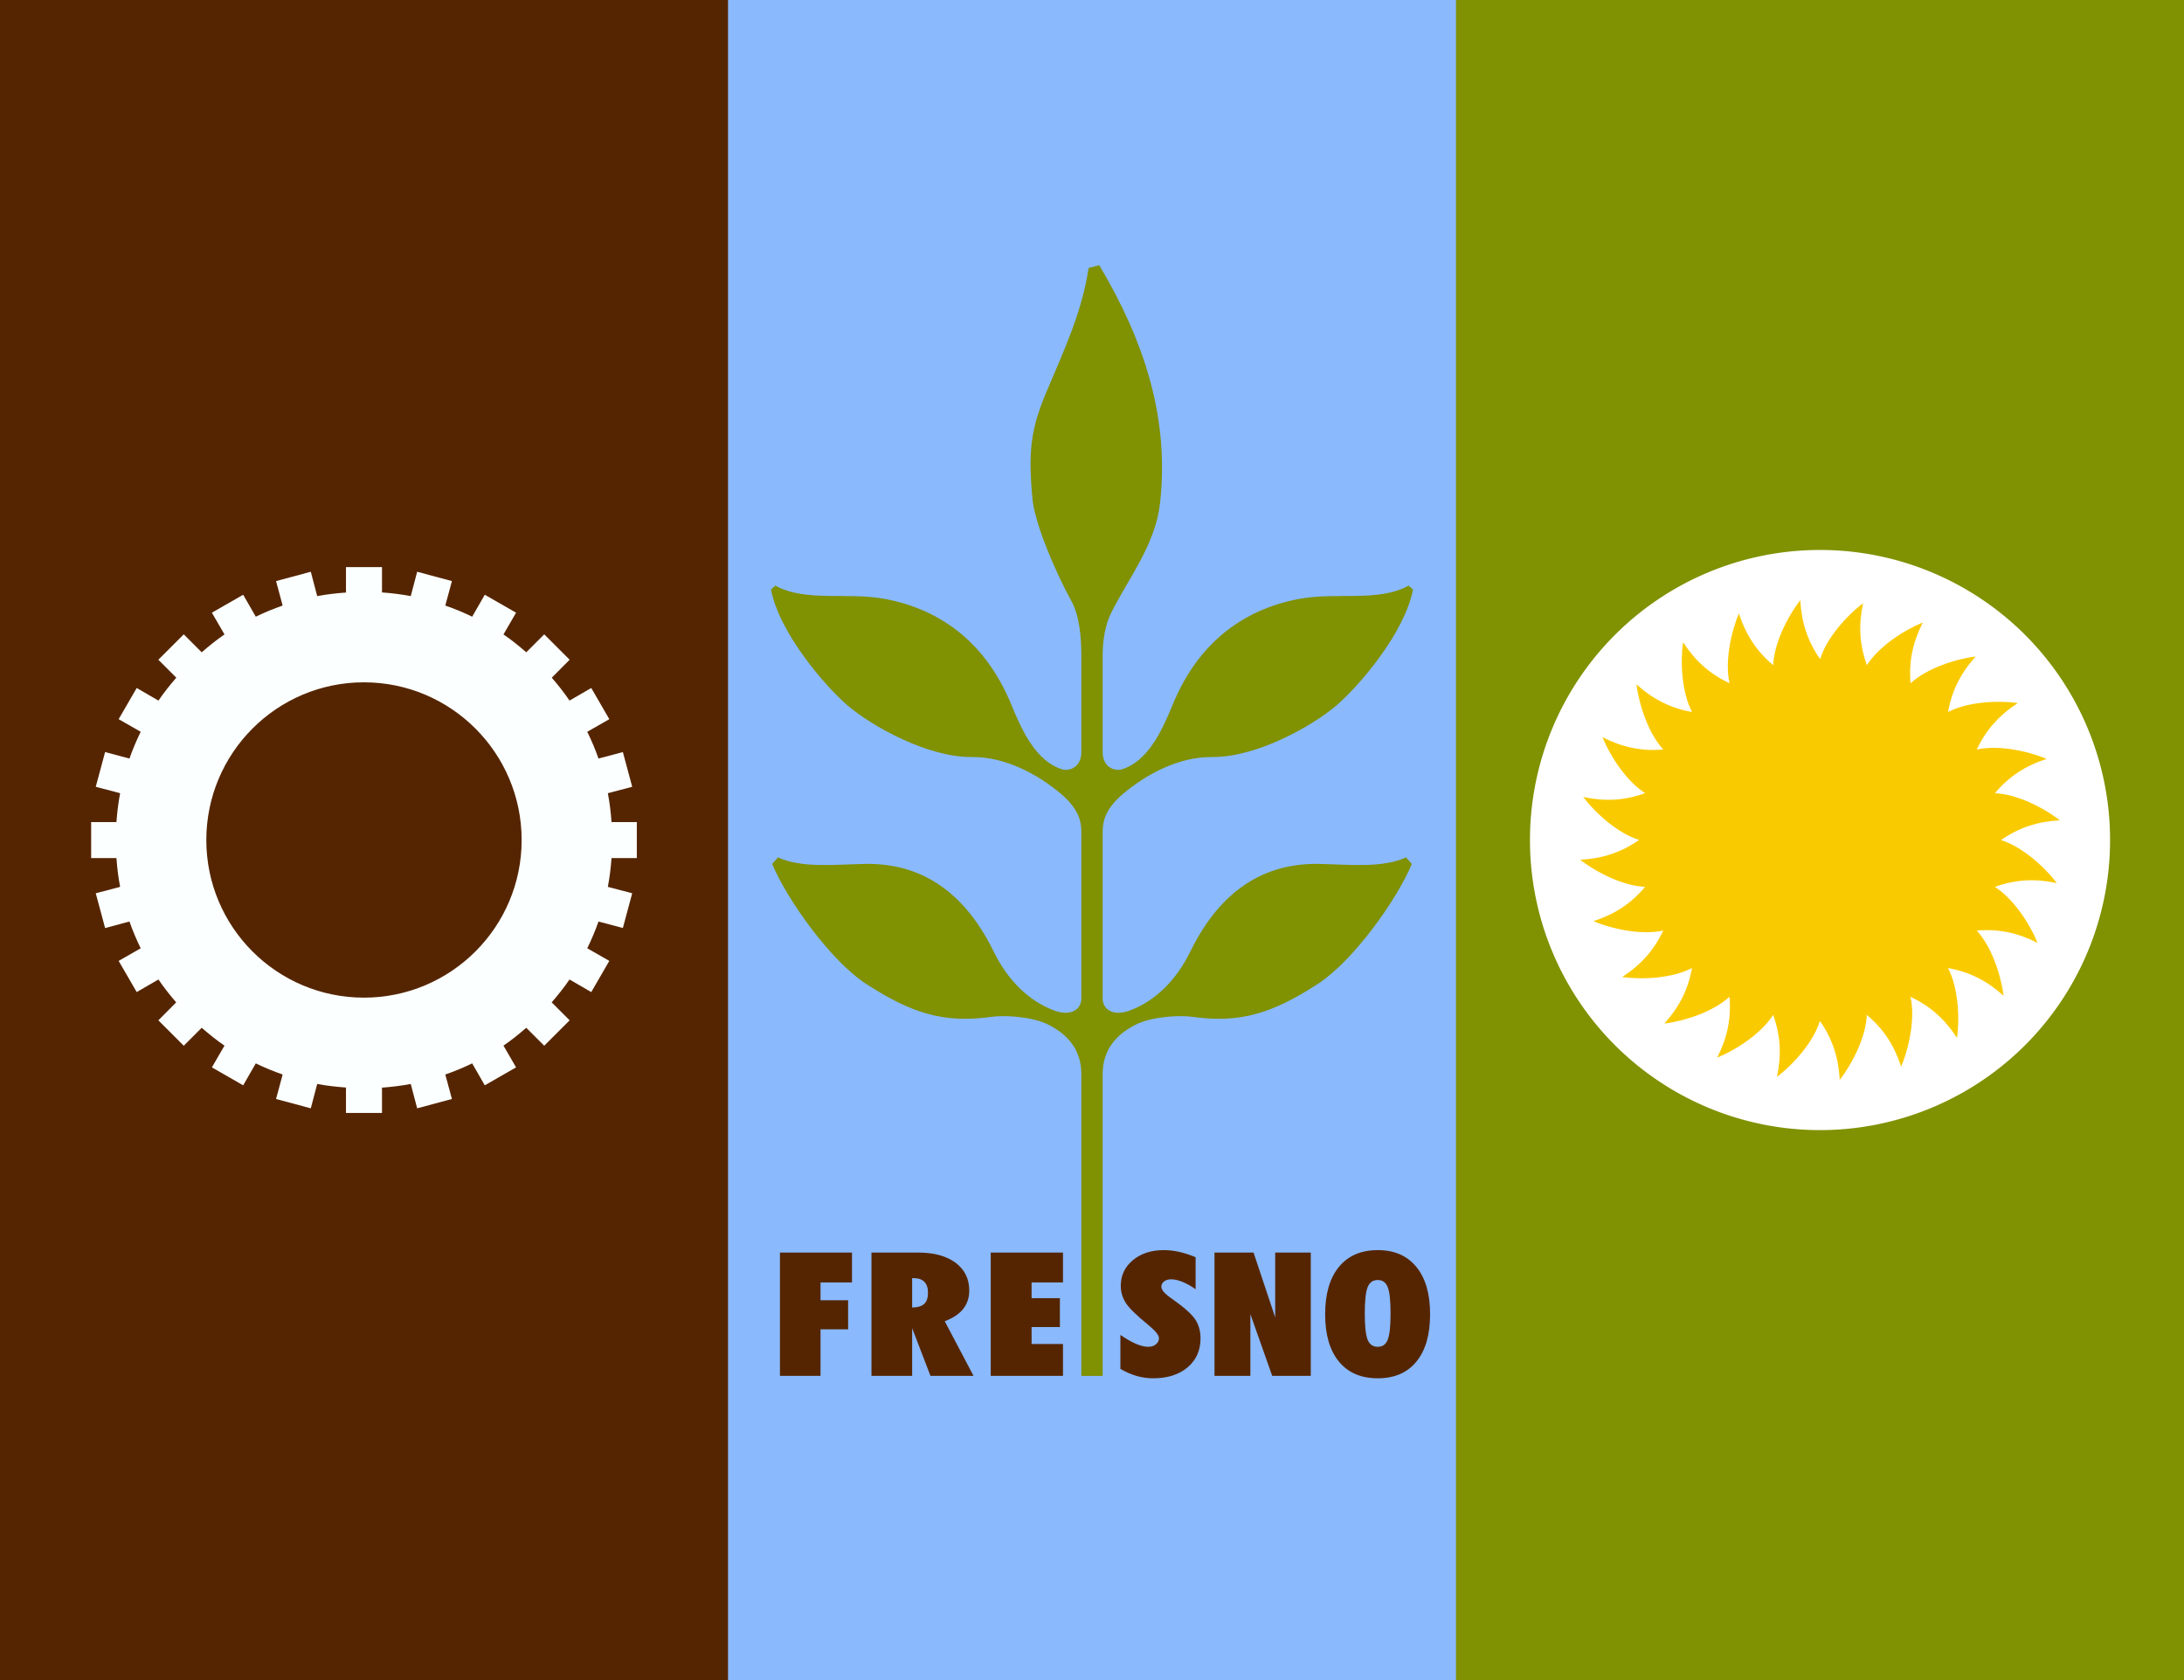 <?xml version="1.0" encoding="UTF-8" standalone="no"?>
<!-- Created with Inkscape (http://www.inkscape.org/) -->
<svg
   xmlns:dc="http://purl.org/dc/elements/1.1/"
   xmlns:cc="http://creativecommons.org/ns#"
   xmlns:rdf="http://www.w3.org/1999/02/22-rdf-syntax-ns#"
   xmlns:svg="http://www.w3.org/2000/svg"
   xmlns="http://www.w3.org/2000/svg"
   xmlns:sodipodi="http://inkscape.sourceforge.net/DTD/sodipodi-0.dtd"
   xmlns:inkscape="http://www.inkscape.org/namespaces/inkscape"
   width="650px"
   height="500px"
   id="svg2"
   sodipodi:version="0.32"
   inkscape:version="0.40+cvs"
   version="1.0"
   sodipodi:docname="Flag of Fresno, California.svg"
   sodipodi:docbase="C:\Documents and Settings\Charles\My Documents\~Projects\City Flags\Fresno Flag">
  <rect width="100%" height="100%" fill="#808080" stroke="none"/>
  <defs
     id="defs4">
    <inkscape:perspective
       sodipodi:type="inkscape:persp3d"
       inkscape:vp_x="0 : 526.18109 : 1"
       inkscape:vp_y="0 : 1000 : 0"
       inkscape:vp_z="744.09448 : 526.18109 : 1"
       inkscape:persp3d-origin="372.04724 : 350.78739 : 1"
       id="perspective10" />
  </defs>
  <sodipodi:namedview
     inkscape:grid-points="true"
     inkscape:guide-points="true"
     id="base"
     pagecolor="#ffffff"
     bordercolor="#666666"
     borderopacity="1.0"
     gridtolerance="10000"
     guidetolerance="10"
     objecttolerance="10"
     inkscape:pageopacity="0.0"
     inkscape:pageshadow="2"
     inkscape:zoom="0.70710678"
     inkscape:cx="403.85063"
     inkscape:cy="175.31993"
     inkscape:document-units="px"
     inkscape:current-layer="layer1"
     showgrid="false"
     width="800px"
     inkscape:window-width="1024"
     inkscape:window-height="721"
     inkscape:window-x="-4"
     inkscape:window-y="-4"
     showguides="false"
     inkscape:guide-bbox="true">
    <inkscape:grid
       type="xygrid"
       id="grid2383"
       visible="true"
       enabled="true" />
    <sodipodi:guide
       orientation="1,0"
       position="0,533.086"
       id="guide2469" />
    <sodipodi:guide
       orientation="0,1"
       position="650"
       id="guide2473" />
    <sodipodi:guide
       orientation="1,0"
       position="325"
       id="guide2547" />
    <sodipodi:guide
       orientation="horizontal"
       position="499.997"
       id="guide2914" />
    <sodipodi:guide
       orientation="horizontal"
       position="0"
       id="guide2916" />
    <sodipodi:guide
       orientation="horizontal"
       position="250"
       id="guide2918" />
    <sodipodi:guide
       id="guide2363"
       position="433.332"
       orientation="vertical" />
    <sodipodi:guide
       id="guide2365"
       position="216.672"
       orientation="vertical" />
    <sodipodi:guide
       id="guide2400"
       position="108.328"
       orientation="vertical" />
    <sodipodi:guide
       id="guide2402"
       position="541.672"
       orientation="vertical" />
  </sodipodi:namedview>
  <g
     inkscape:label="Layer 1"
     inkscape:groupmode="layer"
     id="layer1">
    <rect
       y="0.003"
       x="0"
       height="499.997"
       width="650"
       id="rect3277"
       style="stroke-opacity:1;stroke-miterlimit:4;stroke-linejoin:round;stroke-linecap:round;stroke-width:0.25;stroke:none;fill-opacity:1;fill:#8ab9fd" />
    <rect
       y="0.003"
       x="433.332"
       height="499.997"
       width="216.668"
       id="rect3275"
       style="stroke-opacity:1;stroke-miterlimit:4;stroke-linejoin:round;stroke-linecap:round;stroke-width:0.25;stroke:none;fill-opacity:1;fill:#809101" />
    <path
       d="M 628 250 A 86.328 86.328 0 1 1  455.344,250 A 86.328 86.328 0 1 1  628 250 z"
       sodipodi:ry="86.328117"
       sodipodi:rx="86.328117"
       sodipodi:cy="250.00000"
       sodipodi:cx="541.67188"
       id="path3271"
       style="opacity:1;fill:#ffffff;fill-opacity:1;stroke:none;stroke-width:0.25;stroke-linecap:round;stroke-linejoin:round;stroke-miterlimit:4;stroke-opacity:1"
       sodipodi:type="arc" />
    <path
       sodipodi:nodetypes="ccccccccccccccccccccccssssccsccccccccccccccccccccccc"
       d="M 328.17,409.49 L 321.83,409.49 L 321.83,319.688 C 321.83,311.963 317.231,307.638 312.24,305.06 C 307.249,302.482 298.993,302.066 295.034,302.621 C 280.656,304.636 271.12,301.406 257.941,292.921 C 247,285.877 233.982,267.244 229.816,257.109 L 231.552,255.164 C 238.496,258.405 248.569,257.295 257.246,257.109 C 276,256.706 288.02,267.415 295.788,283.272 C 300.058,291.987 306.348,297.919 313.584,300.682 C 318.848,302.692 321.83,300.271 321.83,297.146 L 321.83,248.325 C 321.83,245.343 321.826,241.345 315.649,236.155 C 309.471,230.964 299.756,225.185 289.191,225.289 C 275.914,225.42 259.235,215.933 252.212,209.909 C 245.499,204.152 231.899,188.284 229.468,175.438 L 230.771,174.289 C 239.914,179.298 252.178,176.113 263.497,178.266 C 280.246,181.453 293.525,191.522 300.997,209.733 C 304.405,218.039 308.401,226.386 315.928,228.91 C 318.066,229.627 321.83,228.538 321.83,223.784 L 321.83,195.237 C 321.83,189.971 321.362,183.38 318.854,178.848 C 314.169,170.385 307.966,155.829 307.288,148.54 C 305.944,134.102 306.822,127.57 311.5,116.5 C 316.822,103.903 322,92.917 324,79.75 L 327.159,78.927 C 340.326,101.093 348.119,124.046 345.25,149.75 C 343.879,162.037 335.952,171.951 330.835,182.118 C 328.897,185.969 328.17,190.498 328.17,195.237 L 328.17,223.784 C 328.17,228.538 331.934,229.627 334.072,228.91 C 341.599,226.386 345.595,218.039 349.003,209.733 C 356.475,191.522 369.754,181.453 386.503,178.266 C 397.822,176.113 410.086,179.298 419.229,174.289 L 420.532,175.438 C 418.101,188.284 404.501,204.152 397.788,209.909 C 390.765,215.933 374.086,225.42 360.809,225.289 C 350.244,225.185 340.529,230.964 334.351,236.155 C 328.174,241.345 328.17,245.343 328.17,248.325 L 328.17,297.146 C 328.17,300.271 331.152,302.692 336.416,300.682 C 343.652,297.919 349.942,291.987 354.212,283.272 C 361.98,267.415 374,256.706 392.754,257.109 C 401.431,257.295 411.504,258.405 418.448,255.164 L 420.184,257.109 C 416.018,267.244 403,285.877 392.059,292.921 C 378.88,301.406 369.344,304.636 354.966,302.621 C 351.007,302.066 342.751,302.482 337.76,305.06 C 332.769,307.638 328.17,311.963 328.17,319.688 L 328.17,409.49"
       style="fill:#809101;fill-opacity:1;fill-rule:evenodd;stroke:none;stroke-width:0.991px;stroke-linecap:butt;stroke-linejoin:miter;stroke-opacity:1"
       id="path2309" />
    <path
       d="M 232.126,409.464 L 232.126,372.773 L 253.572,372.773 L 253.572,381.669 L 244.199,381.669 L 244.199,386.972 L 252.415,386.972 L 252.415,395.617 L 244.199,395.617 L 244.199,409.464 L 232.126,409.464 M 271.471,380.388 L 271.471,389.133 C 273.113,389.1 274.309,388.74 275.06,388.053 C 275.812,387.349 276.188,386.252 276.188,384.76 C 276.188,383.303 275.832,382.214 275.12,381.493 C 274.408,380.756 273.35,380.388 271.946,380.388 L 271.471,380.388 M 259.368,409.464 L 259.368,372.773 L 273.281,372.773 C 277.987,372.773 281.695,373.787 284.404,375.814 C 287.114,377.841 288.468,380.597 288.468,384.082 C 288.468,386.226 287.855,388.061 286.629,389.586 C 285.423,391.093 283.604,392.3 281.171,393.204 L 289.744,409.464 L 276.929,409.464 L 271.471,395.265 L 271.471,409.464 L 259.368,409.464 M 294.858,409.464 L 294.858,372.773 L 316.364,372.773 L 316.364,381.669 L 307.02,381.669 L 307.02,386.344 L 315.444,386.344 L 315.444,394.938 L 307.02,394.938 L 307.02,399.99 L 316.364,399.99 L 316.364,409.464 L 294.858,409.464M 333.45,397.274 C 335.11,398.43 336.637,399.309 338.031,399.912 C 339.443,400.515 340.674,400.817 341.724,400.817 C 342.659,400.817 343.423,400.574 344.015,400.088 C 344.625,399.602 344.931,398.991 344.931,398.254 C 344.931,397.382 343.919,396.109 341.896,394.434 C 341.839,394.384 341.8,394.35 341.781,394.333 C 338.288,391.502 336.046,389.307 335.053,387.749 C 334.06,386.191 333.564,384.507 333.564,382.698 C 333.564,379.598 334.757,377.052 337.143,375.058 C 339.548,373.048 342.631,372.042 346.391,372.042 C 347.861,372.042 349.378,372.218 350.943,372.57 C 352.527,372.922 354.159,373.45 355.839,374.153 L 355.839,383.678 C 354.446,382.706 353.138,381.977 351.917,381.491 C 350.695,380.989 349.578,380.738 348.567,380.738 C 347.689,380.738 346.983,380.947 346.448,381.366 C 345.914,381.768 345.646,382.296 345.647,382.949 C 345.646,383.887 346.649,385.043 348.653,386.417 C 348.805,386.534 348.92,386.618 348.996,386.668 C 352.47,389.114 354.722,391.133 355.753,392.725 C 356.784,394.3 357.299,396.159 357.299,398.304 C 357.299,401.889 356.011,404.771 353.434,406.949 C 350.857,409.11 347.441,410.191 343.184,410.191 C 341.543,410.191 339.93,409.965 338.346,409.512 C 336.761,409.06 335.129,408.356 333.45,407.401 L 333.45,397.274 M 361.457,409.462 L 361.457,372.771 L 373.081,372.771 L 379.523,392.072 L 379.523,372.771 L 390.116,372.771 L 390.116,409.462 L 378.635,409.462 L 372.136,391.091 L 372.136,409.462 L 361.457,409.462 M 406.184,390.89 C 406.184,394.71 406.47,397.324 407.043,398.731 C 407.615,400.122 408.617,400.817 410.049,400.817 C 411.461,400.817 412.444,400.13 412.998,398.756 C 413.571,397.366 413.857,394.744 413.857,390.89 C 413.857,387.037 413.571,384.415 412.998,383.024 C 412.444,381.634 411.461,380.939 410.049,380.939 C 408.617,380.939 407.615,381.642 407.043,383.05 C 406.47,384.457 406.184,387.071 406.184,390.89 M 394.388,391.142 C 394.388,385.077 395.753,380.377 398.482,377.043 C 401.231,373.709 405.086,372.042 410.049,372.042 C 414.993,372.042 418.82,373.709 421.53,377.043 C 424.259,380.361 425.624,385.06 425.624,391.142 C 425.624,397.207 424.269,401.898 421.559,405.215 C 418.848,408.532 415.012,410.191 410.049,410.191 C 405.067,410.191 401.212,408.532 398.482,405.215 C 395.753,401.881 394.388,397.19 394.388,391.142"
       style="font-size:55.917;font-style:normal;font-variant:normal;font-weight:normal;font-stretch:condensed;fill:#552501;fill-opacity:1;stroke:none;stroke-width:1px;stroke-linecap:butt;stroke-linejoin:miter;stroke-opacity:1;font-family:Futura XBlkCn BT;text-anchor:start;writing-mode:lr-tb"
       id="text2380" />
    <path
       sodipodi:nodetypes="ccccccccccccccccccccccccccccccccccccccccccccccccc"
       d="M 595.551,250.011 C 600.918,246.255 606.457,244.487 613.057,244.133 C 608.077,240.274 600.181,236.326 593.718,236.066 C 597.93,231.048 602.822,227.907 609.106,225.857 C 603.297,223.418 594.648,221.648 588.338,223.07 C 591.108,217.133 595.021,212.833 600.559,209.227 C 594.317,208.374 585.505,208.903 579.778,211.909 C 580.917,205.458 583.583,200.292 588,195.375 C 581.75,196.167 573.375,198.958 568.621,203.345 C 568.051,196.819 569.29,191.138 572.283,185.246 C 566.451,187.628 559.084,192.492 555.628,197.959 C 553.388,191.803 553.114,185.996 554.481,179.529 C 549.464,183.34 543.607,189.945 541.705,196.163 C 537.926,190.754 536.159,185.215 535.805,178.615 C 531.945,183.595 527.997,191.491 527.738,197.954 C 522.72,193.742 519.579,188.849 517.529,182.566 C 515.09,188.375 513.32,197.023 514.742,203.334 C 508.805,200.564 504.505,196.651 500.899,191.112 C 500.046,197.354 500.575,206.167 503.581,211.894 C 497.13,210.755 491.964,208.089 487.047,203.672 C 487.839,209.922 490.63,218.297 495.017,223.051 C 488.491,223.621 482.81,222.382 476.918,219.388 C 479.3,225.221 484.164,232.588 489.631,236.044 C 483.475,238.284 477.667,238.558 471.201,237.191 C 475.012,242.208 481.617,248.065 487.835,249.967 C 482.426,253.745 476.887,255.513 470.287,255.867 C 475.266,259.726 483.162,263.674 489.626,263.934 C 485.414,268.952 480.521,272.093 474.238,274.143 C 480.047,276.582 488.695,278.352 495.005,276.93 C 492.236,282.867 488.323,287.167 482.784,290.773 C 489.026,291.626 497.838,291.097 503.566,288.091 C 502.427,294.542 499.76,299.708 495.344,304.625 C 501.594,303.833 509.969,301.042 514.723,296.655 C 515.293,303.181 514.054,308.862 511.06,314.754 C 516.892,312.372 524.26,307.508 527.716,302.041 C 529.956,308.197 530.23,314.004 528.863,320.471 C 533.88,316.66 539.737,310.055 541.639,303.837 C 545.417,309.246 547.185,314.785 547.539,321.385 C 551.398,316.405 555.346,308.509 555.606,302.046 C 560.624,306.258 563.765,311.151 565.814,317.434 C 568.254,311.625 570.024,302.977 568.602,296.666 C 574.539,299.436 578.839,303.349 582.445,308.888 C 583.298,302.646 582.769,293.833 579.762,288.106 C 586.214,289.245 591.38,291.911 596.297,296.328 C 595.505,290.078 592.714,281.703 588.327,276.949 C 594.853,276.379 600.534,277.618 606.426,280.612 C 604.044,274.779 599.18,267.412 593.712,263.956 C 599.868,261.716 605.676,261.442 612.143,262.809 C 608.332,257.792 601.727,251.935 595.551,250.011 z "
       style="stroke-opacity:1;stroke-linejoin:miter;stroke-linecap:butt;stroke-width:1px;stroke:none;fill-rule:evenodd;fill-opacity:1;fill:#faca01;opacity:1"
       id="path3231" />
    <rect
       y="0.003"
       x="0"
       height="499.997"
       width="216.672"
       id="rect3273"
       style="opacity:1;fill:#552501;fill-opacity:1;stroke:none;stroke-width:0.25;stroke-linecap:round;stroke-linejoin:round;stroke-miterlimit:4;stroke-opacity:1" />
    <path
       id="rect2414"
       d="M 102.969 168.781 L 102.969 176.344 C 100.074 176.552 97.199 176.874 94.406 177.406 L 92.5 170.156 L 82.156 172.938 L 84.125 180.219 C 81.384 181.171 78.709 182.276 76.125 183.531 L 72.375 177 L 63.062 182.344 L 66.812 188.812 C 64.431 190.432 62.203 192.246 60.031 194.125 L 54.688 188.781 L 47.125 196.344 L 52.469 201.688 C 50.586 203.862 48.779 206.115 47.156 208.5 L 40.688 204.75 L 35.312 214.031 L 41.875 217.781 C 40.624 220.355 39.482 223.02 38.531 225.75 L 31.281 223.812 L 28.5 234.156 L 35.75 236.062 C 35.213 238.874 34.865 241.742 34.656 244.656 L 27.125 244.656 L 27.125 255.375 L 34.656 255.375 C 34.865 258.279 35.215 261.136 35.75 263.938 L 28.5 265.844 L 31.281 276.188 L 38.531 274.25 C 39.482 276.98 40.624 279.645 41.875 282.219 L 35.312 285.969 L 40.688 295.25 L 47.156 291.5 C 48.775 293.879 50.559 296.143 52.438 298.312 L 47.125 303.656 L 54.688 311.219 L 60.031 305.875 C 62.203 307.754 64.431 309.568 66.812 311.188 L 63.062 317.656 L 72.375 323 L 76.125 316.469 C 78.709 317.724 81.384 318.829 84.125 319.781 L 82.156 327.062 L 92.5 329.844 L 94.406 322.594 C 97.199 323.126 100.074 323.448 102.969 323.656 L 102.969 331.219 L 113.688 331.219 L 113.688 323.688 C 116.586 323.479 119.454 323.127 122.25 322.594 L 124.156 329.844 L 134.5 327.062 L 132.531 319.781 C 135.272 318.829 137.947 317.724 140.531 316.469 L 144.281 323 L 153.594 317.656 L 149.844 311.188 C 152.225 309.568 154.453 307.754 156.625 305.875 L 161.969 311.219 L 169.531 303.656 L 164.188 298.312 C 166.071 296.138 167.877 293.885 169.5 291.5 L 175.969 295.25 L 181.344 285.969 L 174.781 282.219 C 176.032 279.645 177.175 276.98 178.125 274.25 L 185.375 276.188 L 188.156 265.844 L 180.906 263.938 C 181.442 261.136 181.791 258.279 182 255.375 L 189.531 255.375 L 189.531 244.656 L 182 244.656 C 181.791 241.742 181.443 238.874 180.906 236.062 L 188.156 234.156 L 185.375 223.812 L 178.125 225.75 C 177.175 223.02 176.032 220.355 174.781 217.781 L 181.344 214.031 L 175.969 204.75 L 169.5 208.5 C 167.881 206.121 166.097 203.857 164.219 201.688 L 169.531 196.344 L 161.969 188.781 L 156.625 194.125 C 154.453 192.246 152.225 190.432 149.844 188.812 L 153.594 182.344 L 144.281 177 L 140.531 183.531 C 137.947 182.276 135.272 181.171 132.531 180.219 L 134.5 172.938 L 124.156 170.156 L 122.25 177.406 C 119.454 176.873 116.586 176.521 113.688 176.312 L 113.688 168.781 L 102.969 168.781 z M 108.312 203.062 C 134.213 203.062 155.25 224.099 155.25 250 C 155.25 275.901 134.213 296.906 108.312 296.906 C 82.412 296.906 61.406 275.901 61.406 250 C 61.406 224.099 82.412 203.062 108.312 203.062 z "
       style="opacity:1;fill:#fbffff;fill-opacity:1;stroke:none;stroke-width:0.25;stroke-linecap:round;stroke-linejoin:round;stroke-miterlimit:4;stroke-opacity:1" />
  </g>
</svg>
